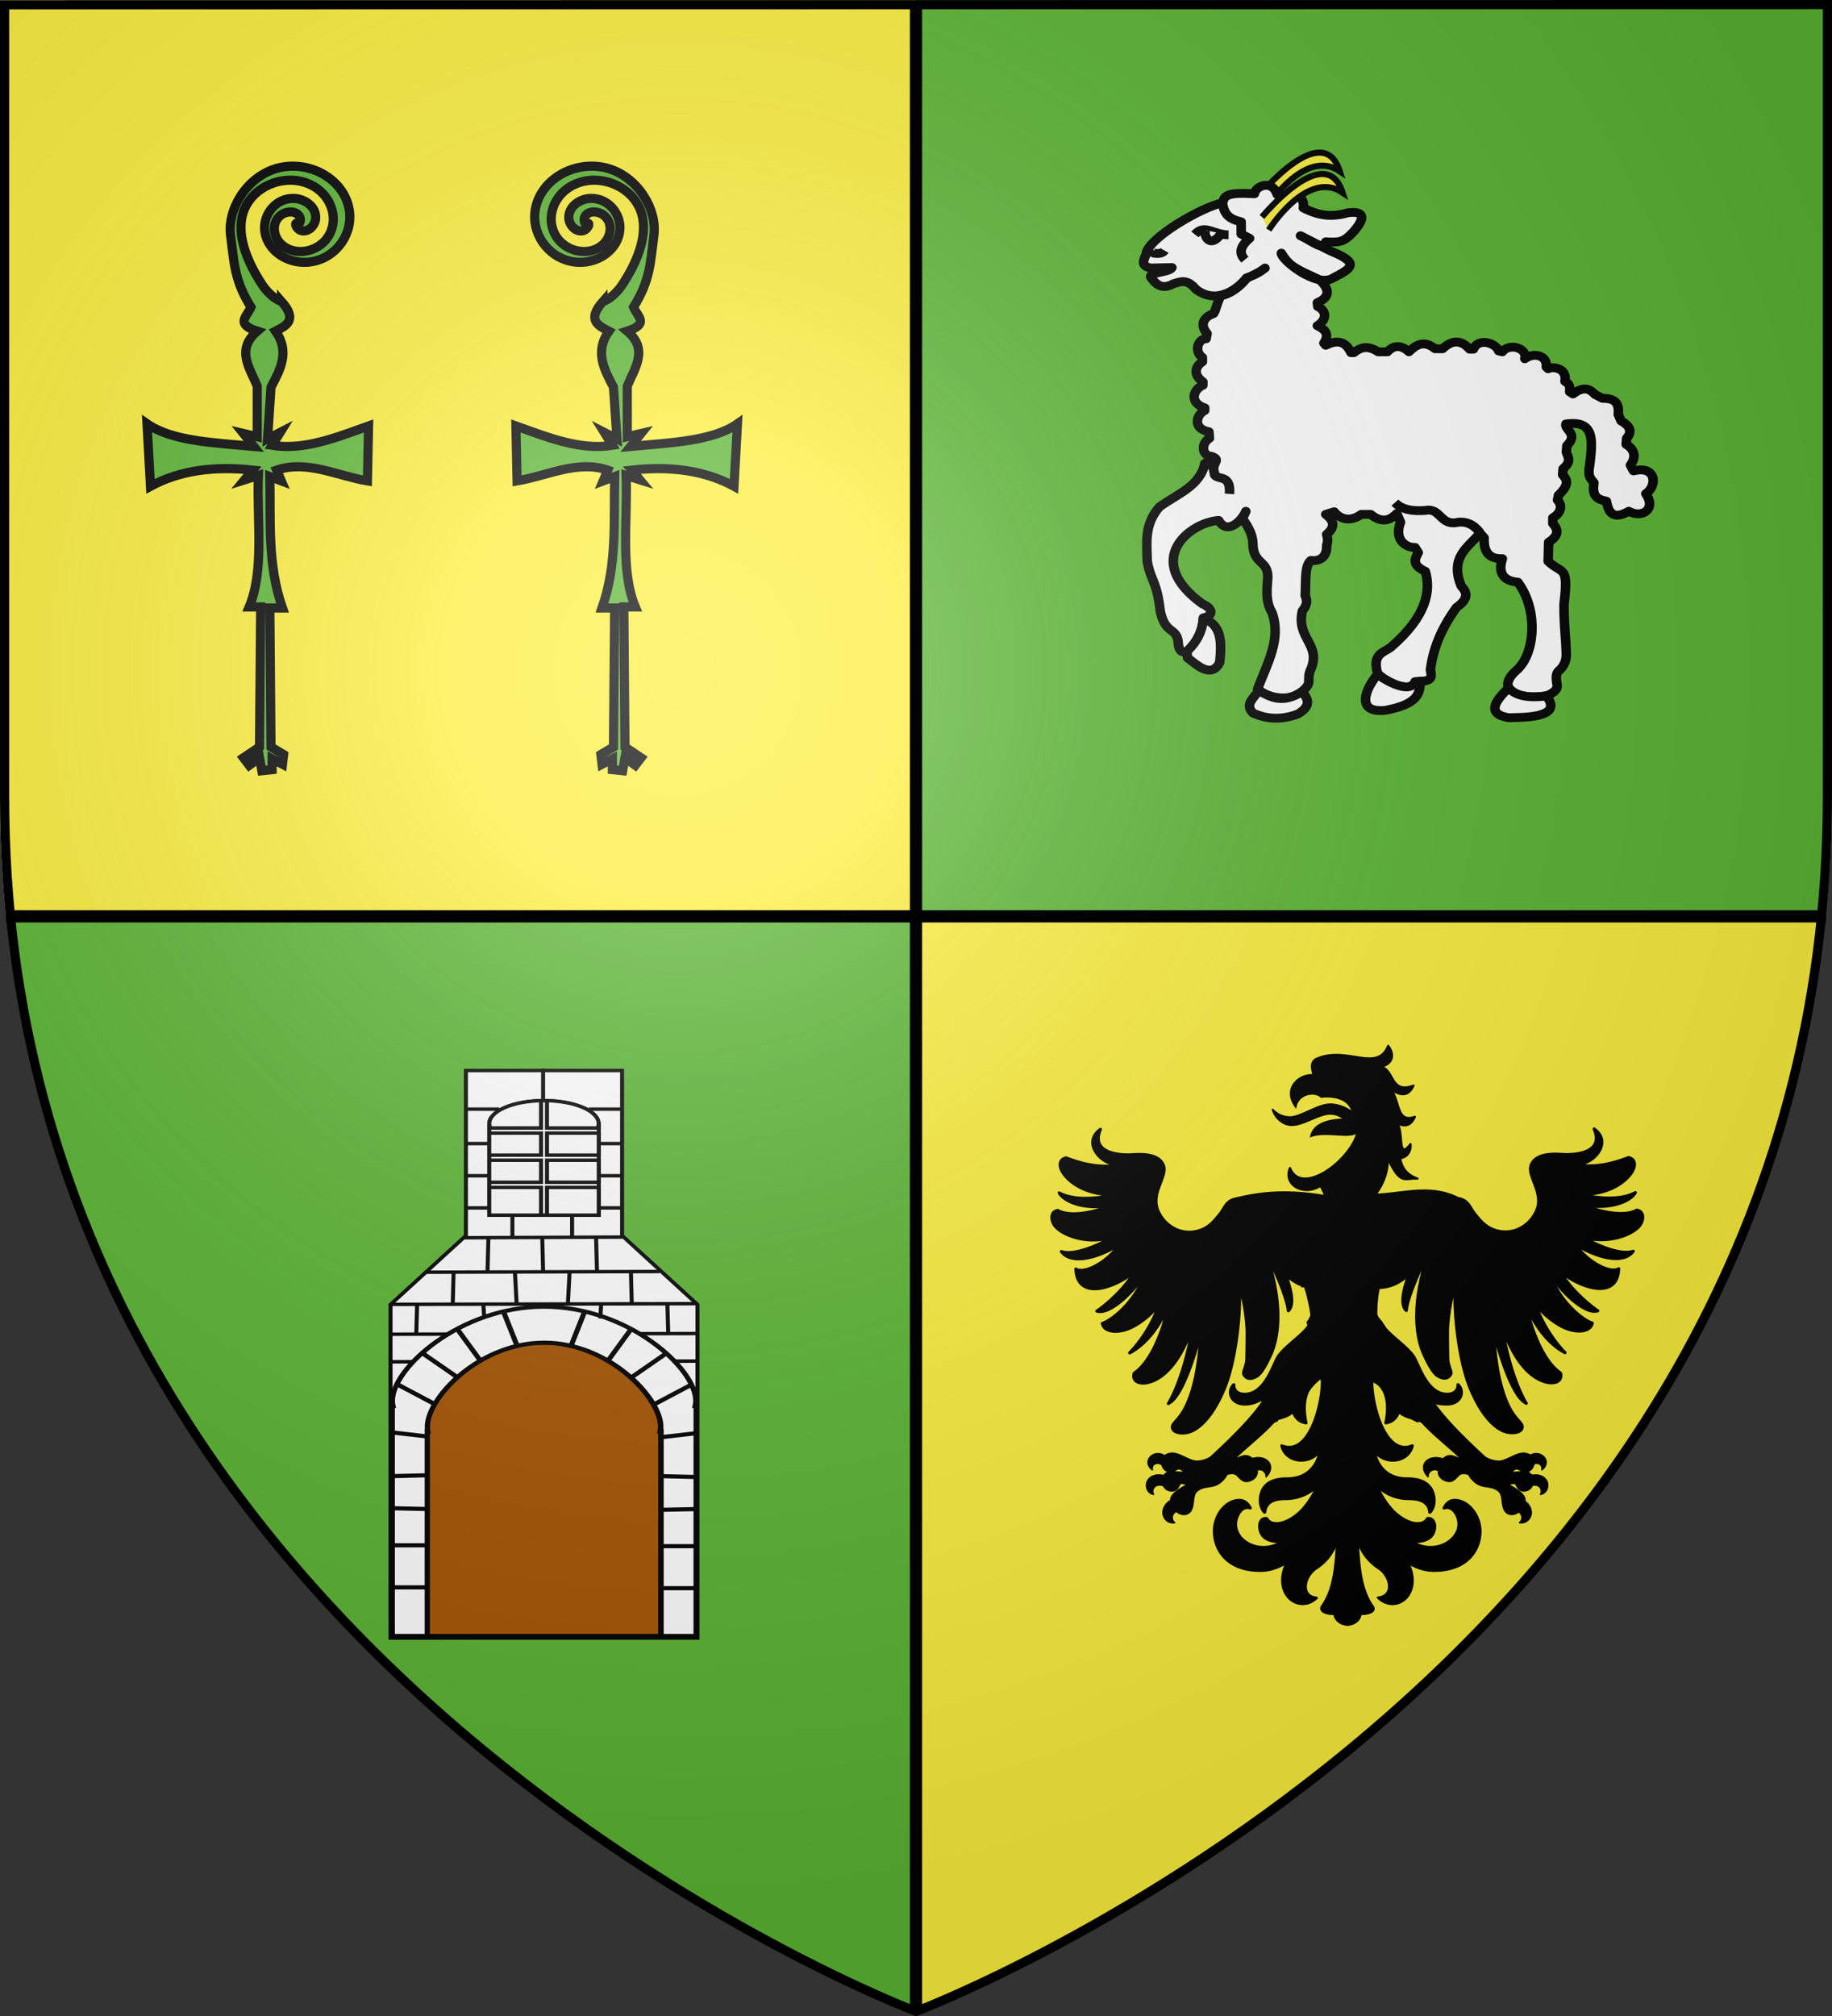 <svg xmlns="http://www.w3.org/2000/svg" xmlns:xlink="http://www.w3.org/1999/xlink" width="600" height="660" version="1.0"><rect width="100%" height="100%" fill="#333333" stroke="none"/><defs><radialGradient xlink:href="#a" id="b" cx="221.445" cy="226.331" r="300" fx="221.445" fy="226.331" gradientTransform="matrix(1.353 0 0 1.349 -77.63 -85.747)" gradientUnits="userSpaceOnUse"/><linearGradient id="a"><stop offset="0" style="stop-color:white;stop-opacity:.314"/><stop offset=".19" style="stop-color:white;stop-opacity:.251"/><stop offset=".6" style="stop-color:#6b6b6b;stop-opacity:.125"/><stop offset="1" style="stop-color:black;stop-opacity:.125"/></linearGradient></defs><g style="display:inline"><path d="M0 0v260.43c0 13.58.672 26.762 1.947 39.57H300V0zm300 300v358.5S570.474 556.543 596 300z" style="fill:#fcef3c;fill-opacity:1;fill-rule:evenodd;stroke:none;stroke-width:1px;stroke-linecap:butt;stroke-linejoin:miter;stroke-opacity:1;display:inline"/><path d="M300 300v360S27.698 557.617 2 300zM600 0v260.43c0 13.58-.672 26.762-1.947 39.57H300V0z" style="fill:#5ab532;fill-opacity:1;fill-rule:evenodd;stroke:none;stroke-width:1px;stroke-linecap:butt;stroke-linejoin:miter;stroke-opacity:1;display:inline"/></g><g style="display:inline"><path d="M412.362 64.025s20.874-25.379 26.423-7.964c-11.566-7.894-24.21 12.222-24.21 12.222" style="fill:#fcef3c;fill-rule:evenodd;stroke:#000;stroke-width:2;stroke-linecap:butt;stroke-linejoin:miter;stroke-miterlimit:4;stroke-dasharray:none;stroke-opacity:1"/><g style="stroke:#000;stroke-width:5.766;stroke-miterlimit:4;stroke-dasharray:none;stroke-opacity:1"><g style="stroke:#000;stroke-width:5.46;stroke-miterlimit:4;stroke-dasharray:none;stroke-opacity:1;display:inline"><path d="M149.055 113.412c-3.157 2.8-6.76 4.706-10.632 6.075-4.624 6.517-16.962 16.99-29.032 7.057-5.103-6.627-8.596-4.796-12.955-3.436-7.221 4.395-10.68-.772-12.549-3.352-3.295-4.029 10.306-3.228 11.697-6.658l-11.835.314c-6.11-.93-4.625-4.623-3.038-8.353.522-9.98 32.89-29.862 44.044-31.893.771-5.437 4.684-6.456 18.225-5.64.712-5.053 10.316-8.883 13.072.427l3.76 2.148c6.895-5.361 12.241-.094 11.275 6.175 9.665 5.261 16.914 5.657 25.774 2.953 8.498-1.09 10.608 2.366 3.222 11.545-5.832 6.828-8.058 6.831-16.109 6.443-.641 6.531-8.07-.695-14.498-3.758l17.183 9.396c17.679 7.62 11.828 10.889 1.61 16.646-9.73 6.588-30.092-11.458-29.8-15.303 4.627 8.59 9.552 10.2 21.778 16.374 6.712 6.352 5.64 11.187-1.105 14.232l.268 2.416c5.354 2.774 5.02 8.403-.268 11.814 3.497 1.847 7.574 4.574 3.758 10.739l1.074 1.342c8.133-4.388 12.029-.959 14.498 4.564h1.61c4.296-3.66 8.324-4.453 13.962-.537h5.37q5.637-6.442 12.35 0c4.187-4.471 8.722-7.322 15.034-1.88h4.296c5.548-5.643 10.738-5.542 15.571.27h2.148c2.927-7.564 13.296-3.479 14.498 1.073l2.148.537c3.666-5.54 14.584-2.496 12.887 4.296 5.434-4.246 13.085-1.919 12.35 5.1l1.073 1.075c2.567-1.546 10.968-.625 9.666 7.786 1.517 1.11 3.241 1.876 2.684 6.443l1.88 1.342c4.206-3.323 8.412-4.926 12.618.269l4.296 2.416c5.53-.005 9.975 1.437 9.128 9.934l1.611 4.027q8.054 4.833 3.222 10.74l-.269 3.758c5.572 3.63 5.413 8.497 2.417 12.84l1.795 3.546c13.314-3.612 13.688 9.445 7.045 14.091 6.28 9.55-2.236 15.428-9.741 10.816-9.533 5.82-11.78.21-12.892-6.221-6.088-1.237-8.154-3.611-7.176-11.414-1.915-2.623-3.76-3.684-2.39-11.06 1.706-15.733 2.807-27.57-13.691-25.217-.956 3.67 7.468 5.996.537 13.424l-.269 4.028c1.027 3.387 3.098 5.496-1.88 10.202l-.268 3.758c2.32 2.764 4.374 5.65-2.416 12.619l-.537 2.953c2.595 2.864 2.685 7.607-2.685 11.008v3.49c2.908 3.562 3.907 7.272-2.416 11.544l-.269 11.813c8.223 8.41 11.82 1.796 9.129 26.311-.162 8.796.564 17.157 1.074 25.237-.086 4.96 1.536 9.676-3.222 15.303-1.936 1.588-2.623 2.72-2.148 7.518.288 2.417 1.797 4.976-4.833 8.323-12.772 3.724-32.416-1.833-18.256-15.304 10.494-9.516 13.04-36.828.805-54.5-9.192-.774-11.26-6.855-8.86-14.498-6.7.198-10.913-3.085-10.47-12.887l-2.416-2.954c-5.912 8.293-17.819 14.375-10.74 32.755 3.066 3.593 4.843 7.444-2.684 13.155-9.286 13.664-13.612 26.426-15.035 38.66 2.136 8.33-3.885 6.213-8.591 7.518-2.237 5.922-14.51 2.473-21.747-5.37-3.18-12.09 3.29-12.774 7.517-16.108 20.868-19.326 23.161-35.19 19.868-46.984-8.837-4.239-5.143-8.925-4.027-11.544l-1.88-3.222c-4.13.388-12.497-3.793-8.322-15.572l-2.148-5.37c-4.066 4.592-8.827 5.94-15.035.538h-5.37c-6.47 5.01-12.303 2.873-15.571-1.611l-4.833 1.61c3.7 3.198 6.457 7.014.537 12.35.455 2.01.94 4.006 0 6.713.314 7.826-4.477 10.082-9.128 9.396-3.685 3.447-2.72 13.047-3.222 21.747 1.069 2.567 1.52 5.43-1.61 9.397-3.62 16.952 10.52 20.442 5.1 35.439-3.45 7.62 1.513 8.392-5.427 14.43-5.581 5.806-18.1 5.097-25.448-1.543 5.772-16.262 13.73-30.897 8.323-47.252-3.644-6.648-3.044-12.707-2.416-22.015-.113-10.808-8.484-7.437-8.591-20.942-.104-4.648-2.288-9.712-5.969-15.076l1.941-4.523c-2.425 6.125-10.827 14.736-15.571 5.638-16.358 1.045-44.284 24.35-9.397 51.548 5.975 2.574 6.63 7.455.537 8.591-.44 10.68-4.697 15.253-8.591 20.405q-5.638 2.953-5.907-5.907c-1.166-8.663-7.248-4.237-10.202-18.256-2.2-20.047-5.496-18.615-7.517-31.144-.32-12.294-1.672-22.837 6.98-33.56 10.139-7.938 23.636-13.056 26.042-26.847.04.245 3.573-4.764 5.638 6.175-2.396-6.753 4.768-8.41-2.147-10.74-4.146.313-6.585-7.05-.806-11.007l-.268-4.027c-9.74-2.026-7.129-10.704-2.417-13.155v-1.611c-9.583-3.438-6.187-11.744-1.074-13.961v-2.148c-5.623-4.264-4.529-9.475-.268-12.35v-2.685c-4.92-3.65-2.574-11.552 2.148-11.544l.537-3.222c-4.995-6.4-.823-10.667 3.758-12.35 1.68-3.066 1.147-4.193 3.932-10.826 5.72-1.393 10.659-5.13 14.947-10.818 2.788-1.671 7.31-3.513 10.637-6.46z" style="opacity:1;fill:#fff;fill-opacity:1;fill-rule:evenodd;stroke:#000;stroke-width:5.46;stroke-linecap:butt;stroke-linejoin:round;stroke-miterlimit:4;stroke-dasharray:none;stroke-opacity:1" transform="matrix(.57 0 0 .53 329.333 27.646)"/><path d="M124.64 72.786c.82 9.088 5.716 10.702 10.74 12.081v7.518l4.832 2.684c-6.172 5.604-5.781 9.692-2.685 13.156M128.13 92.922c-9.007-.141-13.784-6.958-19.33-.269" style="opacity:1;fill:#fff;fill-opacity:1;fill-rule:evenodd;stroke:#000;stroke-width:5.46;stroke-linecap:butt;stroke-linejoin:round;stroke-miterlimit:4;stroke-dasharray:none;stroke-opacity:1" transform="matrix(.57 0 0 .53 329.333 27.646)"/><path d="M114.707 89.968c-.951 4.36 3.356 11.322 9.128 2.148M91.35 102.587c-.992 1.604-3.037 2.154-6.176 1.61l.806-.536M128.668 252.934c.951-13.26-7.726-7.687-8.86-12.618M223.709 258.304c4.115 4.334 9.758 5.418 17.45 4.833 8.95-1.998 8.503 10.054 19.063 7.248 4.533-.38 8.531 1.104 12.35 6.444M113.633 329.987c10.52 3.704 10.627 14.152 9.397 27.117-5.03 10.462-13.828.708-18.525-2.954l-.269-4.027c6.329-6.312 8.778-13.11 9.397-20.136zM145.313 374.286c-1.996 4.486-8.317 8.186-3.221 13.961 8.68 4.26 17.361 4.15 26.042.537 7.692-5 5.778-9.4 2.148-13.692-11.133 7.692-18.292 3.366-24.969-.806zM213.775 364.353c-6.918 8.732-12.973 24.059 4.296 22.283 19.06-3.759 20.146-10.683 20.136-17.988l-2.954.269c-2.326 6.962-14.318 1.306-21.478-4.564zM289.217 372.675c-9.188 9.238-12.2 16.417 0 18.525 4.471-.406 32.546 1.122 21.479-13.424-10.152 1.293-17.764.044-21.479-5.1z" style="opacity:1;fill:#fff;fill-opacity:1;fill-rule:evenodd;stroke:#000;stroke-width:5.46;stroke-linecap:butt;stroke-linejoin:round;stroke-miterlimit:4;stroke-dasharray:none;stroke-opacity:1" transform="matrix(.57 0 0 .53 329.333 27.646)"/></g></g><path d="M413.304 71.04s20.875-25.38 26.424-7.965c-11.567-7.893-24.211 12.223-24.211 12.223" style="fill:#fcef3c;fill-rule:evenodd;stroke:#000;stroke-width:2;stroke-linecap:butt;stroke-linejoin:miter;stroke-miterlimit:4;stroke-dasharray:none;stroke-opacity:1"/><path d="M197.476 98.696c-5.56 6.268-1.275 8.024 1.946 9.715-4.743 6.728-1.571 12.528 1.504 18.34l1.128 16.929-4.136-2.116 2.632 4.232c-10.526 1.695-21.051-2.593-31.577-6.348l.376 17.987c9.9-1.642 19.798-6.907 29.697-3.527l-1.503 3.527 3.759-1.411c-.323 14.343.887 28.685-4.135 43.028h4.135l-.376 45.497-4.135 2.469.376 3.174 3.383-1.764v3.527l3.383.353.752-4.232 3.383 2.469 1.88-2.47-5.263-3.526-.376-45.85h3.76c-5.034-12.073-2.44-28.44-3.008-43.028l4.51 1.411-2.63-3.174c12.589-1.384 23.872.093 33.456 5.29l1.127-20.456c-8.19 5.718-21.964 6.197-34.96 7.407l3.384-4.233-4.511 1.058v-16.576c2.497-5.996 7.046-11.991 0-17.987 7.304-2.351 3.414-4.703 2.05-7.853 5.433-8.714 5.471-14.18 6.68-23.53 1.208-9.352-6.63-21.324-18.327-22.528-9.927-1.023-19.699 5.558-20.662 15.111-.795 7.888 5.22 15.645 13.886 16.242 6.887.476 13.661-4.236 13.963-10.945.226-5.033-3.813-10.005-9.446-9.957-3.838.033-7.71 2.924-7.263 6.779.25 2.155 2.476 4.584 5.005 3.672.933-.336 2.24-2.294 1.1-2.36-.927 1.081-1.375-1.19-.93-2.03 1.206-2.276 4.597-1.899 6.334-.47 3.107 2.558 2.339 7.144-.466 9.603-4.116 3.609-10.675 2.508-14.135-1.344-4.613-5.134-3.017-12.903 2.399-16.922 6.816-5.057 16.838-3.158 21.936 3.158 6.175 7.65 2.59 18.697-3.956 28.473-1.232 1.84-3.908 4.569-6.129 5.186zm-105.272 0c5.56 6.268 1.275 8.024-1.946 9.715 4.743 6.728 1.572 12.528-1.503 18.34l-1.128 16.929 4.135-2.116-2.631 4.232c10.525 1.695 21.051-2.593 31.576-6.348l-.375 17.987c-9.9-1.642-19.798-6.907-29.698-3.527l1.504 3.527-3.76-1.411c.324 14.343-.886 28.685 4.136 43.028h-4.135l.376 45.497 4.135 2.469-.376 3.174-3.383-1.764v3.527l-3.383.353-.752-4.232-3.384 2.469-1.879-2.47 5.263-3.526.376-45.85h-3.76c5.034-12.073 2.44-28.44 3.008-43.028l-4.511 1.411 2.631-3.174c-12.59-1.384-23.873.093-33.456 5.29l-1.128-20.456c8.19 5.718 21.965 6.197 34.96 7.407l-3.383-4.233 4.51 1.058v-16.576c-2.496-5.996-7.046-11.991 0-17.987-7.303-2.351-3.413-4.703-2.05-7.853-5.432-8.714-5.47-14.18-6.679-23.53-1.208-9.352 6.629-21.324 18.327-22.528 9.927-1.023 19.698 5.558 20.661 15.111.796 7.888-5.22 15.645-13.886 16.242-6.887.476-13.66-4.236-13.962-10.945-.227-5.033 3.812-10.005 9.445-9.957 3.839.033 7.71 2.924 7.264 6.779-.25 2.155-2.476 4.584-5.005 3.672-.934-.336-2.24-2.294-1.101-2.36.928 1.081 1.376-1.19.93-2.03-1.206-2.276-4.597-1.899-6.334-.47-3.106 2.558-2.338 7.144.466 9.603 4.116 3.609 10.675 2.508 14.136-1.344 4.612-5.134 3.017-12.903-2.4-16.922-6.815-5.057-16.837-3.158-21.936 3.158-6.175 7.65-2.59 18.697 3.957 28.473 1.232 1.84 3.907 4.569 6.128 5.186z" style="fill:#5ab532;fill-rule:evenodd;stroke:#000;stroke-width:3;stroke-linecap:butt;stroke-linejoin:miter;stroke-miterlimit:4;stroke-dasharray:none;stroke-opacity:1"/><g style="fill:#000"><g style="fill:#000"><g style="fill:#000"><path d="M403.031-10.437c-3.665 9.12-13.842-.42-23.875 4.468-2.095 1.739-.504 4.02-.469 6.219 3.507 2.092 6.382 4.72 9.907 6.781 3.802 2.923 4.364 5.116 3.312 8.219l1.281-.75c1.768 9.28-17.988 25.73-22.312 15.063-2.334 5.479 4.32 9.415 10.063 5.843l1.593 3.407c-10.091-1.742-18.956-1.818-29.156.687-3.528.578-3.972 3.12-5.5 5s-2.992 3.722-5.125 4.781c-5.746 2.855-12.008.237-14.719-5.218-1.576-3.173-.733-6.078.25-8.72.492-1.32 1.018-2.61 1.313-3.78.295-1.171.343-2.245-.156-3.25-.764-1.537-2.168-2.418-3.907-2.875-1.738-.458-3.805-.519-5.937-.375-2.938.197-6.395-.063-8.688-1.25-1.146-.594-2.012-1.388-2.406-2.5s-.31-2.532.438-4.344c.006-.013-.003-.048 0-.063a.1.1 0 0 0 0-.062c-.004-.01.005-.023 0-.032-.016-.018-.041-.021-.063-.03-.013-.007-.048-.03-.062-.032-.014-.007-.017.003-.032 0-.01.004-.022-.006-.031 0-.01.004-.022.026-.031.031-.01.004-.023-.005-.031 0-.022.015-.01.048-.032.063-1.597 1.132-2.386 2.533-2.5 3.968-.115 1.455.434 2.907 1.406 4.188 1.414 1.863 3.752 3.28 6.313 3.656-6.43.687-11.45-.727-16.312-2.562a.3.3 0 0 0-.094 0c-.01.003.009.025 0 .031-.802.19-1.37.544-1.688 1.094s-.407 1.255-.25 2c.315 1.49 1.55 3.235 3.469 4.812 2.873 2.363 7.379 4.359 13.125 4.313-6.328 1.488-12.674 1.431-16.75-.75-.013-.007-.017.002-.031 0-.013-.007-.017-.029-.031-.032-.01.004-.023.026-.032.032-.01.003-.022-.006-.031 0-.01.003-.022.025-.031.031-.01.004-.023-.006-.031 0-.01.004-.023.026-.032.031a.1.1 0 0 0 0 .063c-.006.013.003.016 0 .031.004.01-.005.022 0 .031.01.02.052.042.063.063.554 1.108 2.399 2.695 5.687 3.687 2.607.787 6.133 1.162 10.594.594-2.295.766-4.592 1.408-6.75 1.813-3.886.728-7.405.702-9.844-.594-.013-.007-.016.002-.031 0-.01.003-.022-.006-.031 0-.004-.01.005-.023 0-.032-.716.104-1.246.424-1.594.844s-.486.96-.5 1.532c-.027 1.144.49 2.434 1.406 3.374 1.952 2.003 5.772 3.687 10.188 4.126 2.314.23 4.769.093 7.219-.5-1.639.883-3.483 1.787-5.344 2.53-3.823 1.528-7.726 2.426-10.156 1.563-.014-.006-.048.003-.063 0-.01.004-.022-.005-.031 0-.01.004-.023-.005-.031 0-.01.004-.023.026-.032.032-.01.003-.022.025-.031.03-.007.014-.029.017-.031.032a.1.1 0 0 0 0 .063c.003.01.025.022.031.03.004.01-.006.023 0 .032.019.027.043.036.063.063 1.492 2.061 4.468 2.83 8.343 2.156 2.958-.515 6.457-1.846 10.281-4.094-1.741 2.215-3.754 4.029-5.718 5.344-1.668 1.116-3.286 1.867-4.688 2.218-1.401.352-2.585.325-3.312-.156-.013-.006-.017-.028-.031-.031-.014-.007-.017.003-.032 0a.3.3 0 0 0-.094 0c-.018.015-.021.04-.03.063-.01.003-.023-.006-.032 0-.007.013.003.016 0 .03.004.01-.006.023 0 .032.086 3.014 1.195 4.926 2.938 5.875 1.742.949 4.088.955 6.625.313 2.987-.757 6.258-2.426 9.187-4.594-3.751 5.92-9.486 10.477-11.844 12.094-.01.003-.022-.006-.031 0-.007.013.003.047 0 .062-.007.013-.029.017-.031.031-.007.013.002.017 0 .031.003.01-.006.023 0 .032.003.01.025.022.031.031.004.01-.006.022 0 .031.013.007.017-.002.031 0 .013.007.048.029.063.031 1.385.461 3.11-.038 4.969-1.093 1.857-1.056 3.812-2.671 5.656-4.531a41 41 0 0 0 4.594-5.532c-1.355 3.342-3.25 6.175-5.22 8.469-3.124 3.642-6.492 5.902-8.218 6.438-.01.003-.022-.006-.031 0-.01.003-.023.025-.031.03-.019.016-.022.042-.032.063-.006.013-.028.017-.031.031.004.01.026.023.031.032.137.805.574 1.428 1.219 1.875.645.446 1.477.72 2.438.812 1.92.184 4.332-.33 6.562-1.5 2.805-1.47 5.673-3.78 8.031-6.5-2.205 6.124-6.247 11.775-9.281 14.844-.007.013-.029.017-.031.031-.007.013.002.048 0 .063.003.01-.006.022 0 .031-.007.013.002.017 0 .031.003.01-.006.023 0 .031.003.01.025.023.031.032.015.018.01.022.031.031.013.007.048.029.063.031.01-.003.022-.025.031-.031.013.007.017.029.031.031.01-.003.023-.025.031-.031.01-.005.023.005.032 0 5.55-2.952 9.5-8.617 12.094-14.062a70 70 0 0 1-1.5 5.28c-2.132 6.417-5.298 12.475-9.313 15.188-.018.015-.022.01-.031.031.003.01-.006.023 0 .032-.26.744-.214 1.421.062 1.969.277.547.758.982 1.438 1.218 1.358.473 3.383.27 5.625-.844 5.387-2.676 9.226-9.214 11.781-16.124-1.462 7.966-3.912 17.143-7.687 23.687-.007.013-.03.017-.032.031a.3.3 0 0 0 0 .094c.004.01.026-.009.031 0 .004.01-.005.022 0 .031.014.007.017.029.032.031.003.01.025.023.031.032.013.006.017-.003.031 0a.1.1 0 0 0 .063 0c.01-.004.022.005.031 0 .025-.012.068-.082.094-.094 1.424-.676 2.801-2.47 4.156-5.031 1.379-2.607 2.71-5.962 3.938-9.656.785-2.367 1.54-4.86 2.218-7.376-.661 9.021-1.907 16.548-4.687 22.532-1.228 2.642-2.548 4.11-3.469 5.156-.46.523-.803.916-1 1.344-.197.427-.242.918 0 1.406.404.814 1.45 1.235 2.688 1.344s2.693-.117 4.03-.781c4.383-2.178 8.16-8.01 10.72-14.532 2.015-5.135 3.521-12.7 4.25-20.062.427-4.327.598-8.574.437-12.25 1.392 5.246 2.151 10.933 2.188 14.437.024 2.352-.06 6.911-.094 8.906-.014.78-.307 1.84-.594 2.782-.144.471-.327.91-.406 1.281s-.115.675 0 .906c.31.625.834 1.172 1.562 1.375s1.643.07 2.781-.562c.673-.334 1.403-1.133 2.188-2.313s1.613-2.772 2.531-4.75c2.77-5.965 3.993-16.495-.875-31.75a122 122 0 0 1 3.688 8.219c1.475 3.648 2.573 7.054 2.687 8.938.004.01.026.022.031.03.004.01-.005.023 0 .032.004.01.026.022.032.031.015.018.01.022.031.031.013.007.048.03.063.032.01-.004.022-.026.03-.031.014.006.017.028.032.03.01-.003.022-.025.031-.03s.023.005.031 0c.98-.876 1.269-2.4 1.157-4.188s-.647-3.9-1.375-6.062c-.137-.407-.289-.78-.438-1.188 1.899 1.606 3.57 2.527 5.063 3.094l.094.281c.02-.094.04-.15.062-.219.247.09.481.148.719.219.882 1.853 2.052 7.854 2.156 9.125 0 .772-.461 1.637-1.219 2.563l.281 1.124c-.168.263-.369.508-.593.782-.758.925-1.797 1.9-2.938 2.906-2.281 2.01-4.952 4.131-6.406 6.219-.457.656-.94 1.744-1.531 3.031-.592 1.287-1.278 2.764-2.125 4.156-1.696 2.785-3.986 5.219-7.313 5.219-1.126 0-1.993-.314-2.562-.844-.57-.53-.862-1.278-.813-2.125v-.062a.2.2 0 0 0-.031-.031.2.2 0 0 0-.031-.032.15.15 0 0 0-.063-.031h-.062a.2.2 0 0 0-.031.031h-.032c-1.123.954-1.474 2.591-.906 4 .568 1.41 2.076 2.594 4.656 2.594 2.09 0 3.895-.683 5.438-1.594l4.312 6.688c.59-.196 1.315-.402 2.063-.625 1.42-.424 2.91-.975 3.812-2.031.17.437.36.86.594 1.25.756 1.262 1.915 2.212 3.75 2.468h.062a.15.15 0 0 0 .063-.031.2.2 0 0 0 .031-.031v-.125c-.842-4.005-.645-7.223.25-9.563.687-1.793 2.902-4.104 4.719-5.25.143 1.314.075 3.174-.219 5.344-.372 2.748-1.077 5.901-2.156 8.75s-2.512 5.397-4.281 6.969c-1.77 1.572-3.873 2.168-6.344 1.156h-.094a.2.2 0 0 0-.031.031h-.031v.031a.2.2 0 0 0-.031.032v.093c.778 3.185 3.624 4.813 6.5 4.813 2.39 0 4.35-1.014 5.875-2.625.05-.053.107-.102.156-.156-.344 1.51-1.026 3.33-2.281 4.906-1.636 2.054-4.25 3.688-8.438 3.688-2.949 0-5.794.615-7.469 2.75-.712.907-1.266 2.333-1.375 3.875s.236 3.23 1.375 4.562a.15.15 0 0 0 .063.031h.093a.15.15 0 0 0 .063-.031.15.15 0 0 0 .031-.062v-.032c.076-1.28.598-2.365 1.656-3.125 1.059-.76 2.675-1.187 5-1.187 4.024 0 7.682-1.494 10.313-4.094-.965 2.35-2.52 4.886-4.375 7.031-1.994 2.306-4.528 3.984-6.781 4.656-1.127.337-2.18.392-3.063.188s-1.591-.674-2.062-1.5a.2.2 0 0 0-.031-.031.2.2 0 0 0-.032-.031h-.062c-.76-.092-1.352.143-1.75.593s-.611 1.085-.656 1.781c-.09 1.394.445 3.033 1.53 3.97.922.794 2.243 1.256 3.563 1.405 1.039.118 1.985-.117 2.875-.375-7.634 5.02-15.687.117-15.687-5.406 0-1.257.463-2.793 1.281-3.875s1.951-1.717 3.375-1.281a.2.2 0 0 0 .031.031h.031a.2.2 0 0 0 .032-.031h.031a.2.2 0 0 0 .031-.031.2.2 0 0 0 .031-.031v-.125c-.017-.042-.075-.054-.093-.094-.619-1.364-1.799-2.469-3.5-2.469-2.315 0-4.429 1.263-5.938 3.156s-2.437 4.441-2.437 7.031c0 3.195 1.114 6.443 3.562 8.907 2.449 2.464 6.25 4.125 11.563 4.125 3.212 0 6.107-1.07 8.719-2.781-5.047 10.178 3.86 17.326 9.656 11.53-5.493-.555-4.195-6.964-.219-9.593 3.935-2.602 6.064-6.061 7.094-9.906-.435 8.474-.862 16.417-4.906 22.187-1.213 1.73 1.106 2.688 4 2.688.057 1.829 2.115 3.469 4.125 3.469s4.067-1.64 4.125-3.47c2.893 0 5.212-.957 4-2.687-4.045-5.77-4.472-13.713-4.907-22.187 1.03 3.845 3.16 7.304 7.094 9.906 3.976 2.629 5.274 9.038-.219 9.594 5.796 5.795 14.703-1.353 9.656-11.531 2.615 1.716 5.533 2.78 8.75 2.78 5.313 0 9.114-1.66 11.563-4.124s3.531-5.712 3.531-8.906c0-2.59-.928-5.138-2.437-7.032-1.51-1.893-3.592-3.156-5.906-3.156-1.702 0-2.882 1.105-3.5 2.469-.019.04-.077.052-.094.094a.2.2 0 0 0-.031.03v.063a.2.2 0 0 0 .03.031v.032a.2.2 0 0 0 .032.031h.031a.15.15 0 0 0 .063.031.2.2 0 0 0 .031-.031c1.424-.436 2.588.199 3.406 1.281s1.281 2.618 1.281 3.875c0 5.524-8.083 10.432-15.718 5.406.896.265 1.856.495 2.906.375 1.32-.15 2.61-.611 3.531-1.406 1.086-.936 1.622-2.575 1.531-3.969-.045-.696-.227-1.33-.625-1.78-.397-.451-1.02-.686-1.78-.595h-.032a.2.2 0 0 0-.031.032.2.2 0 0 0-.031.031c-.472.826-1.18 1.296-2.063 1.5s-1.936.149-3.062-.187c-2.254-.673-4.788-2.35-6.782-4.657-1.854-2.145-3.41-4.682-4.375-7.031 2.632 2.6 6.29 4.094 10.313 4.094 2.325 0 3.942.427 5 1.187s1.58 1.845 1.656 3.125v.063a.2.2 0 0 0 .031.031.2.2 0 0 0 .031.031h.125a.2.2 0 0 0 .032-.031h.031c1.14-1.332 1.484-3.02 1.375-4.562-.11-1.542-.663-2.968-1.375-3.875-1.674-2.135-4.52-2.75-7.469-2.75-4.187 0-6.802-1.634-8.437-3.688-1.256-1.577-1.937-3.396-2.281-4.906.049.054.106.103.156.156 1.523 1.61 3.483 2.625 5.875 2.625 2.875 0 5.721-1.628 6.5-4.812v-.094a.2.2 0 0 0-.031-.031.2.2 0 0 0-.032-.032.2.2 0 0 0-.031-.031h-.125c-2.47 1.012-4.544.416-6.312-1.156-1.77-1.572-3.203-4.12-4.282-6.969s-1.784-6.002-2.156-8.75c-.214-1.584-.302-2.986-.281-4.156 1.754.551 3.203 1.899 4.031 4.062.896 2.34 1.092 5.558.25 9.563v.125q.014.018.031.031a.15.15 0 0 0 .063.031h.062c1.836-.256 2.994-1.206 3.75-2.469a8 8 0 0 0 .594-1.25c.902 1.057 2.392 1.608 3.813 2.032.747.223 1.691.867 2.28 1.062l4.313-6.687c1.543.91 3.129 1.156 5.219 1.156 2.58 0 4.089-1.185 4.656-2.594.568-1.409.218-3.046-.906-4h-.031a.2.2 0 0 0-.031-.031h-.063a.15.15 0 0 0-.062.031.2.2 0 0 0-.032.031.2.2 0 0 0-.031.032v.062c.05.847-.243 1.596-.812 2.125-.57.53-1.437.844-2.563.844-3.327 0-5.617-2.434-7.312-5.219-.848-1.392-1.533-2.869-2.125-4.156s-1.075-2.375-1.532-3.031c-1.453-2.088-4.125-4.209-6.406-6.219-1.14-1.005-2.18-1.98-2.937-2.906l-1.375-2.125c-.956-.95-1.532-1.838-1.532-2.594 0-3.097.245-5.762.813-8.375 2.451-.131 5.49-.524 9.562-3.969-.149.407-.3.781-.437 1.188-.728 2.163-1.263 4.275-1.375 6.062s.176 3.312 1.156 4.188c.009.005.021-.004.031 0 .01.005.022.027.031.031.015-.003.019-.025.032-.031.009.005.021.027.031.031.015-.003.05-.025.063-.031.021-.01.016-.013.03-.031.006-.01.028-.022.032-.032.006-.009-.004-.021 0-.031.006-.009.028-.021.031-.031.115-1.884 1.213-5.29 2.688-8.938a122 122 0 0 1 3.687-8.219c-4.867 15.256-3.644 25.785-.875 31.75.918 1.978 1.747 3.57 2.531 4.75.785 1.18 1.516 1.98 2.188 2.313 1.139.632 2.053.766 2.781.563s1.253-.751 1.563-1.376c.115-.231.08-.535 0-.906-.08-.37-.263-.81-.406-1.281-.288-.942-.58-2.002-.594-2.781-.035-1.995-.118-6.555-.094-8.906.036-3.505.795-9.191 2.188-14.438-.162 3.676.009 7.923.437 12.25.728 7.363 2.235 14.927 4.25 20.063 2.56 6.521 6.337 12.354 10.719 14.53 1.337.665 2.793.891 4.031.782 1.238-.11 2.283-.53 2.688-1.344.242-.487.196-.979 0-1.406-.197-.427-.54-.821-1-1.344-.921-1.045-2.242-2.514-3.47-5.156-2.78-5.984-4.025-13.51-4.687-22.531A136 136 0 0 0 440 91.969c1.227 3.694 2.559 7.049 3.938 9.656 1.354 2.561 2.732 4.355 4.156 5.031.025.012.068.083.094.094.008.006.021-.004.03 0a.1.1 0 0 0 .063 0c.015-.003.018.007.031 0 .006-.009.028-.021.032-.031.014-.003.018-.025.031-.031.006-.01-.004-.022 0-.032.006-.009.028.01.031 0a.3.3 0 0 0 0-.094c-.002-.014-.024-.018-.031-.03-3.776-6.545-6.226-15.721-7.687-23.688 2.554 6.91 6.394 13.449 11.78 16.125 2.243 1.114 4.267 1.316 5.626.844.679-.237 1.16-.672 1.437-1.22.277-.546.323-1.224.063-1.968.005-.009-.004-.021 0-.031-.01-.022-.013-.016-.031-.031-4.015-2.713-7.181-8.771-9.313-15.188a70 70 0 0 1-1.5-5.281c2.593 5.445 6.544 11.11 12.094 14.062.009.005.022-.005.031 0 .009.006.021.028.031.031.015-.002.018-.024.031-.03.01.005.022.027.032.03.014-.002.05-.024.062-.03.022-.01.016-.014.031-.032.006-.009.028-.021.032-.031.005-.01-.004-.022 0-.031-.003-.015.006-.019 0-.032.005-.009-.004-.021 0-.031-.003-.015.006-.05 0-.062-.003-.015-.025-.019-.031-.032-3.035-3.069-7.076-8.72-9.282-14.844 2.358 2.72 5.227 5.03 8.031 6.5 2.23 1.17 4.642 1.684 6.563 1.5.96-.091 1.793-.366 2.438-.812.644-.446 1.082-1.07 1.218-1.875.006-.009.028-.021.031-.031-.002-.015-.024-.018-.03-.031-.01-.022-.014-.048-.032-.063-.009-.006-.021-.028-.031-.031-.01-.006-.022.003-.031 0-1.727-.535-5.094-2.796-8.22-6.438-1.968-2.294-3.863-5.127-5.218-8.469a41 41 0 0 0 4.594 5.532c1.843 1.86 3.798 3.475 5.656 4.531s3.583 1.554 4.969 1.094c.014-.003.05-.025.062-.031.015-.003.018.006.031 0 .006-.01-.003-.022 0-.032.006-.009.028-.021.032-.031.005-.009-.004-.021 0-.031-.003-.015.006-.018 0-.031-.003-.015-.025-.019-.031-.032-.003-.014.006-.05 0-.062-.01-.006-.022.003-.032 0-2.357-1.617-8.092-6.174-11.844-12.094 2.93 2.168 6.2 3.837 9.188 4.594 2.537.642 4.882.636 6.625-.313s2.851-2.861 2.938-5.875c.005-.009-.004-.021 0-.031-.003-.015.006-.018 0-.031-.01-.006-.022.003-.032 0-.01-.022-.013-.048-.031-.063a.3.3 0 0 0-.094 0c-.014.003-.018-.006-.031 0-.015.003-.018.025-.031.032-.727.48-1.911.507-3.313.156-1.401-.352-3.02-1.102-4.687-2.219-1.965-1.315-3.977-3.129-5.719-5.344 3.825 2.249 7.324 3.58 10.281 4.094 3.875.674 6.851-.095 8.344-2.156.02-.027.044-.035.063-.063.005-.009-.004-.021 0-.031.005-.009.027-.021.03-.031a.1.1 0 0 0 0-.063c-.002-.014-.024-.018-.03-.031-.01-.006-.022-.028-.032-.031-.009-.006-.021-.028-.031-.032-.009-.005-.021.004-.031 0-.01-.005-.022.004-.031 0-.015.003-.05-.006-.063 0-2.43.863-6.333-.035-10.156-1.562-1.861-.743-3.706-1.648-5.344-2.531 2.45.594 4.905.73 7.219.5 4.415-.44 8.236-2.123 10.187-4.125.917-.941 1.434-2.231 1.406-3.375-.013-.572-.152-1.111-.5-1.532-.347-.42-.878-.74-1.593-.843-.006.009.003.021 0 .031-.01-.006-.022.004-.031 0-.015.003-.019-.007-.032 0-2.438 1.297-5.958 1.322-9.844.594-2.157-.405-4.455-1.047-6.75-1.813 4.462.568 7.987.193 10.594-.593 3.289-.992 5.133-2.58 5.688-3.688.01-.021.053-.042.062-.062.006-.01-.003-.022 0-.032-.002-.014.007-.018 0-.031a.1.1 0 0 0 0-.062c-.009-.006-.021-.028-.031-.032-.009-.005-.021.004-.031 0-.01-.005-.022-.027-.031-.031-.01-.006-.022.004-.032 0-.009-.006-.021-.028-.031-.031-.015.002-.018.024-.031.031-.015.003-.018-.007-.031 0-4.076 2.182-10.423 2.239-16.75.75 5.746.046 10.251-1.95 13.125-4.312 1.918-1.578 3.153-3.323 3.468-4.813.158-.745.067-1.45-.25-2s-.885-.904-1.687-1.094c-.01-.005.01-.027 0-.031a.3.3 0 0 0-.094 0c-4.862 1.835-9.882 3.25-16.312 2.563 2.561-.377 4.898-1.794 6.312-3.657.972-1.281 1.522-2.733 1.406-4.187-.114-1.435-.903-2.837-2.5-3.969-.021-.015-.01-.047-.031-.062-.009-.006-.021.003-.031 0-.01-.006-.022-.028-.031-.032-.01-.005-.022.004-.032 0-.014.003-.018-.006-.031 0-.015.003-.05.025-.062.032-.022.009-.048.013-.063.03-.006.01.004.022 0 .032a.1.1 0 0 0 0 .063c.003.014-.007.049 0 .062.748 1.812.831 3.232.438 4.344-.394 1.112-1.26 1.906-2.407 2.5-2.293 1.188-5.75 1.447-8.687 1.25-2.133-.144-4.2-.082-5.938.375s-3.143 1.338-3.906 2.875c-.5 1.005-.451 2.08-.156 3.25s.82 2.46 1.312 3.781c.983 2.641 1.827 5.546.25 8.719-2.71 5.455-8.973 8.073-14.719 5.218-2.132-1.06-3.596-2.9-5.125-4.78s-1.972-4.423-5.5-5c-9.107-4.566-17.92-1.425-27.125-1.063 2.995-3.712 4.575-8.94 3.938-12.282 4.35 9.52 5.651 6.684 9.906 7-2.995-1.141-5.003-2.875-5.687-6.687 2.31-.235 3.718-2.371 3.375-4.625-4.558 5.905-1.931-4.98-4.656-7.031 2.31 1.413 4.674 1.442 6.093-1.906-6.472 2.324-4.632-6.26-8.344-9.313 3.785 2.754 6.281 2.626 7.907-.906-7.707 2.9-6.206-5.412-10.75-6.125 4.858-1.222 4.088-4.85 2.437-6.906" style="fill:#000;fill-opacity:1;fill-rule:nonzero;stroke:#000;stroke-width:.7;stroke-linecap:round;stroke-linejoin:round;stroke-miterlimit:4;stroke-dasharray:none;stroke-dashoffset:0;stroke-opacity:1" transform="translate(51.599 352.806)"/><g style="fill:#000"><g style="fill:#000"><path d="M-1.711 188.69a.25.25 0 0 0-.156.093.3.3 0 0 0-.032.062.25.25 0 0 0-.03.125.3.3 0 0 0 .03.094.3.3 0 0 0 .063.063c3.071 3.043 6.52 4.892 10.75 6.125l.75-.75c-4.192-1.222-8.171-2.761-11.156-5.72l-.032-.03a.3.3 0 0 0-.062-.032.25.25 0 0 0-.125-.03m-8.688 12.593a.25.25 0 0 0-.156.094.3.3 0 0 0-.031.062.3.3 0 0 0-.031.094.25.25 0 0 0 .062.187c2.963 3.149 8.197 4.875 14.594 4.532l.906-.844c-6.299.338-12.327-1.058-15.125-4.031l-.031-.032a.3.3 0 0 0-.063-.03.25.25 0 0 0-.125-.032m12.47 15.219c-2.14 1.65-5.22 2.791-8 3.218-2.782.428-5.373.378-6.72.094a.3.3 0 0 0-.093 0 .25.25 0 0 0-.157.063.25.25 0 0 0-.062.187.25.25 0 0 0 .219.219c1.455.306 4.165.56 7 .125s6.068-1.487 8-3zm5.78 8.812-1.03.094c-3.616 4.461-8.28 8.075-14.626 9.437l-.031.032a.3.3 0 0 0-.063.03l-.03.032a.25.25 0 0 0-.063.156.25.25 0 0 0 .062.188.3.3 0 0 0 .063.031.3.3 0 0 0 .093.031.3.3 0 0 0 .094 0c6.568-1.265 11.891-5.032 15.563-9.562zm4.782 6.625c-3.883 7.527-9.645 12.672-15.625 17.719l-.032.031a.25.25 0 0 0-.062.188.3.3 0 0 0 .031.093.3.3 0 0 0 .031.063.25.25 0 0 0 .157.062.25.25 0 0 0 .125 0 .3.3 0 0 0 .062-.062c5.98-5.047 12.22-9.995 16.156-17.625zm20.25 3.031c-.305 8.97-2.71 16.734-7 23.594v.031a.25.25 0 0 0-.032.125.3.3 0 0 0 .032.094c.025.056.07.1.125.125a.25.25 0 0 0 .125 0 .3.3 0 0 0 .093-.031.3.3 0 0 0 .063-.031.3.3 0 0 0 .031-.063c4.332-6.925 7.13-14.756 7.438-23.812zm-11.594.563c-2.6 12.113-8.933 20.423-17.813 30.25a.25.25 0 0 0-.062.187.3.3 0 0 0 .031.094.3.3 0 0 0 .031.063.25.25 0 0 0 .094.062.3.3 0 0 0 .094 0 .25.25 0 0 0 .156-.062l.031-.032c7.085-7.149 16.023-17.414 18.47-30.437z" style="fill:#000;fill-opacity:1;fill-rule:nonzero;stroke:none;stroke-width:.5;stroke-linecap:round;stroke-linejoin:round;stroke-miterlimit:4;stroke-dasharray:none;stroke-dashoffset:0;stroke-opacity:1" transform="rotate(-26.418 594.642 -475.728)"/><path d="M4.93 212.568c-5.003 2.982-2.135 8.758 2.074 5.843" style="fill:#000;fill-opacity:1;fill-rule:nonzero;stroke:#000;stroke-width:.5;stroke-linecap:round;stroke-linejoin:round;stroke-miterlimit:4;stroke-dasharray:none;stroke-dashoffset:0;stroke-opacity:1" transform="rotate(-26.418 594.642 -475.728)"/><path d="M5.648 219.035c-4.197 4.398.393 9.037 3.806 4.947" style="fill:#000;fill-opacity:1;fill-rule:nonzero;stroke:#000;stroke-width:.5;stroke-linecap:round;stroke-linejoin:round;stroke-miterlimit:4;stroke-dasharray:none;stroke-dashoffset:0;stroke-opacity:1" transform="rotate(-26.418 594.642 -475.728)"/><path d="M9.121 223.507c-3.588 4.908 1.568 8.909 4.418 4.41" style="fill:#000;fill-opacity:1;fill-rule:nonzero;stroke:#000;stroke-width:.5;stroke-linecap:round;stroke-linejoin:round;stroke-miterlimit:4;stroke-dasharray:none;stroke-dashoffset:0;stroke-opacity:1" transform="rotate(-26.418 594.642 -475.728)"/><path d="M13.493 227.075c-4.475 5.518 1.954 10.018 5.508 4.958M7.12 204.899c-6.609 1.19-6.064 8.739-.908 7.239M7.12 204.899c-3.655-.092-1.66-5.64 1.88-5.079" style="fill:#000;fill-opacity:1;fill-rule:nonzero;stroke:#000;stroke-width:.5;stroke-linecap:round;stroke-linejoin:round;stroke-miterlimit:4;stroke-dasharray:none;stroke-dashoffset:0;stroke-opacity:1" transform="rotate(-26.418 594.642 -475.728)"/><path d="M12.025 194.866c-2.851-1.823-5.856 3.21-3.026 4.954M19.902 229.638c-4.474 5.52 1.954 10.018 5.509 4.958" style="fill:#000;fill-opacity:1;fill-rule:nonzero;stroke:#000;stroke-width:.5;stroke-linecap:round;stroke-linejoin:round;stroke-miterlimit:4;stroke-dasharray:none;stroke-dashoffset:0;stroke-opacity:1" transform="rotate(-26.418 594.642 -475.728)"/><path d="M26.94 230.084c-4.191 5.519 1.83 10.018 5.159 4.958" style="fill:#000;fill-opacity:1;fill-rule:nonzero;stroke:#000;stroke-width:.5;stroke-linecap:round;stroke-linejoin:round;stroke-miterlimit:4;stroke-dasharray:none;stroke-dashoffset:0;stroke-opacity:1" transform="rotate(-26.418 594.642 -475.728)"/><path d="M33.221 229.75c-3.581 4.852.962 8.822 4.57 5.462" style="fill:#000;fill-opacity:1;fill-rule:nonzero;stroke:#000;stroke-width:.5;stroke-linecap:round;stroke-linejoin:round;stroke-miterlimit:4;stroke-dasharray:none;stroke-dashoffset:0;stroke-opacity:1" transform="rotate(-26.418 594.642 -475.728)"/><path d="M38.126 229.75c-3.434 4.652.6 8.492 4.119 5.841" style="fill:#000;fill-opacity:1;fill-rule:nonzero;stroke:#000;stroke-width:.5;stroke-linecap:round;stroke-linejoin:round;stroke-miterlimit:4;stroke-dasharray:none;stroke-dashoffset:0;stroke-opacity:1" transform="rotate(-26.418 594.642 -475.728)"/></g></g><g style="fill:#000"><g style="fill:#000"><path d="M-1.711 188.69a.25.25 0 0 0-.156.093.3.3 0 0 0-.032.062.25.25 0 0 0-.03.125.3.3 0 0 0 .03.094.3.3 0 0 0 .063.063c3.071 3.043 6.52 4.892 10.75 6.125l.75-.75c-4.192-1.222-8.171-2.761-11.156-5.72l-.032-.03a.3.3 0 0 0-.062-.032.25.25 0 0 0-.125-.03m-8.688 12.593a.25.25 0 0 0-.156.094.3.3 0 0 0-.031.062.3.3 0 0 0-.031.094.25.25 0 0 0 .062.187c2.963 3.149 8.197 4.875 14.594 4.532l.906-.844c-6.299.338-12.327-1.058-15.125-4.031l-.031-.032a.3.3 0 0 0-.063-.03.25.25 0 0 0-.125-.032m12.47 15.219c-2.14 1.65-5.22 2.791-8 3.218-2.782.428-5.373.378-6.72.094a.3.3 0 0 0-.093 0 .25.25 0 0 0-.157.063.25.25 0 0 0-.062.187.25.25 0 0 0 .219.219c1.455.306 4.165.56 7 .125s6.068-1.487 8-3zm5.78 8.812-1.03.094c-3.616 4.461-8.28 8.075-14.626 9.437l-.031.032a.3.3 0 0 0-.063.03l-.03.032a.25.25 0 0 0-.063.156.25.25 0 0 0 .062.188.3.3 0 0 0 .063.031.3.3 0 0 0 .093.031.3.3 0 0 0 .094 0c6.568-1.265 11.891-5.032 15.563-9.562zm4.782 6.625c-3.883 7.527-9.645 12.672-15.625 17.719l-.032.031a.25.25 0 0 0-.062.188.3.3 0 0 0 .031.093.3.3 0 0 0 .031.063.25.25 0 0 0 .157.062.25.25 0 0 0 .125 0 .3.3 0 0 0 .062-.062c5.98-5.047 12.22-9.995 16.156-17.625zm20.25 3.031c-.305 8.97-2.71 16.734-7 23.594v.031a.25.25 0 0 0-.032.125.3.3 0 0 0 .032.094c.025.056.07.1.125.125a.25.25 0 0 0 .125 0 .3.3 0 0 0 .093-.031.3.3 0 0 0 .063-.031.3.3 0 0 0 .031-.063c4.332-6.925 7.13-14.756 7.438-23.812zm-11.594.563c-2.6 12.113-8.933 20.423-17.813 30.25a.25.25 0 0 0-.062.187.3.3 0 0 0 .031.094.3.3 0 0 0 .031.063.25.25 0 0 0 .094.062.3.3 0 0 0 .094 0 .25.25 0 0 0 .156-.062l.031-.032c7.085-7.149 16.023-17.414 18.47-30.437z" style="fill:#000;fill-opacity:1;fill-rule:nonzero;stroke:none;stroke-width:.5;stroke-linecap:round;stroke-linejoin:round;stroke-miterlimit:4;stroke-dasharray:none;stroke-dashoffset:0;stroke-opacity:1" transform="scale(-1 1)rotate(-26.418 153.194 1404.196)"/><path d="M4.93 212.568c-5.003 2.982-2.135 8.758 2.074 5.843" style="fill:#000;fill-opacity:1;fill-rule:nonzero;stroke:#000;stroke-width:.5;stroke-linecap:round;stroke-linejoin:round;stroke-miterlimit:4;stroke-dasharray:none;stroke-dashoffset:0;stroke-opacity:1" transform="scale(-1 1)rotate(-26.418 153.194 1404.196)"/><path d="M5.648 219.035c-4.197 4.398.393 9.037 3.806 4.947" style="fill:#000;fill-opacity:1;fill-rule:nonzero;stroke:#000;stroke-width:.5;stroke-linecap:round;stroke-linejoin:round;stroke-miterlimit:4;stroke-dasharray:none;stroke-dashoffset:0;stroke-opacity:1" transform="scale(-1 1)rotate(-26.418 153.194 1404.196)"/><path d="M9.121 223.507c-3.588 4.908 1.568 8.909 4.418 4.41" style="fill:#000;fill-opacity:1;fill-rule:nonzero;stroke:#000;stroke-width:.5;stroke-linecap:round;stroke-linejoin:round;stroke-miterlimit:4;stroke-dasharray:none;stroke-dashoffset:0;stroke-opacity:1" transform="scale(-1 1)rotate(-26.418 153.194 1404.196)"/><path d="M13.493 227.075c-4.475 5.518 1.954 10.018 5.508 4.958M7.12 204.899c-6.609 1.19-6.064 8.739-.908 7.239M7.12 204.899c-3.655-.092-1.66-5.64 1.88-5.079" style="fill:#000;fill-opacity:1;fill-rule:nonzero;stroke:#000;stroke-width:.5;stroke-linecap:round;stroke-linejoin:round;stroke-miterlimit:4;stroke-dasharray:none;stroke-dashoffset:0;stroke-opacity:1" transform="scale(-1 1)rotate(-26.418 153.194 1404.196)"/><path d="M12.025 194.866c-2.851-1.823-5.856 3.21-3.026 4.954M19.902 229.638c-4.474 5.52 1.954 10.018 5.509 4.958" style="fill:#000;fill-opacity:1;fill-rule:nonzero;stroke:#000;stroke-width:.5;stroke-linecap:round;stroke-linejoin:round;stroke-miterlimit:4;stroke-dasharray:none;stroke-dashoffset:0;stroke-opacity:1" transform="scale(-1 1)rotate(-26.418 153.194 1404.196)"/><path d="M26.94 230.084c-4.191 5.519 1.83 10.018 5.159 4.958" style="fill:#000;fill-opacity:1;fill-rule:nonzero;stroke:#000;stroke-width:.5;stroke-linecap:round;stroke-linejoin:round;stroke-miterlimit:4;stroke-dasharray:none;stroke-dashoffset:0;stroke-opacity:1" transform="scale(-1 1)rotate(-26.418 153.194 1404.196)"/><path d="M33.221 229.75c-3.581 4.852.962 8.822 4.57 5.462" style="fill:#000;fill-opacity:1;fill-rule:nonzero;stroke:#000;stroke-width:.5;stroke-linecap:round;stroke-linejoin:round;stroke-miterlimit:4;stroke-dasharray:none;stroke-dashoffset:0;stroke-opacity:1" transform="scale(-1 1)rotate(-26.418 153.194 1404.196)"/><path d="M38.126 229.75c-3.434 4.652.6 8.492 4.119 5.841" style="fill:#000;fill-opacity:1;fill-rule:nonzero;stroke:#000;stroke-width:.5;stroke-linecap:round;stroke-linejoin:round;stroke-miterlimit:4;stroke-dasharray:none;stroke-dashoffset:0;stroke-opacity:1" transform="scale(-1 1)rotate(-26.418 153.194 1404.196)"/></g></g></g><g style="fill:#000"><path d="M-21.1-41.666c1.287 1.226 2.816 2.408 5.526 2.525 3.657.157 9.331-4.396 13.682-4.209 3.613.156 6.374 1.996 8.175 3.597l-.768 4.477c-1.084-1.386-3.735-4.708-7.405-4.866-4.033-.174-8.958 3.882-13.186 3.7-3.393-.146-5.776-3.443-6.023-5.224" style="fill:#000;fill-opacity:1;fill-rule:nonzero;stroke:#000;stroke-width:.5;stroke-linecap:round;stroke-linejoin:round;stroke-miterlimit:4;stroke-dasharray:none;stroke-dashoffset:0;stroke-opacity:1" transform="translate(437.857 404.83)"/><path d="M-7.552-52.857c-4.033-.862-10.74 3.964-5.962 10.446.86-4.405 6.21-5.298 8.332-3.262 4.618-.525 10.744.673 10.479 7.27-4.847-.157-12.66.081-13.841 5.6 5.838-2.289 16.19 2.283 15.977-3.528-.454 1.055-.71.779-.944.489.492-2.066 2.975-4.957 1.06-6.436-5.208-4.023-8.043-5.548-15.1-10.579zM-7.477-52.902c5.159.524 10.09-.73 14.998-1.688-2.145.244-6.28 1.333-7.598 2.796-.805.892-2.127 1.765-3.07 1.223-.699-.402-1.196-1.476-1.82-1.8-.623-.323-1.373.104-2.51-.53z" style="fill:#000;fill-opacity:1;fill-rule:evenodd;stroke:#000;stroke-width:.5;stroke-linecap:butt;stroke-linejoin:miter;stroke-miterlimit:4;stroke-dasharray:none;stroke-opacity:1" transform="translate(437.857 404.83)"/></g></g><g style="fill:#000"><g style="fill:#000"><path d="M51.013 124.828c-3.303 5.207-9.955 11.947-17.406 18.782-1.301.84-3.202 1.36-4.625 1.343-1.138-.012-2.518-.66-3.906-1.312-1.389-.653-2.785-1.313-4.032-1.313-.834 0-1.637.24-2.25.657l-1.093 2.718c.257 1.535 1.406 2.5 2.78 2.5.512 0 .973-.282 1.438-.53.466-.25.933-.47 1.438-.47.309 0 .623.202.969.47.346.266.693.594 1.156.718.233.062.503.104.781.125-.102.021-.213.046-.312.062-1.13.184-3.38-.187-5.407-.187-.904 0-1.645.46-2.125 1.094l-.25 3.187c.112.242.236.476.407.688a2.9 2.9 0 0 0 2.28 1.093c.578 0 1.011-.184 1.345-.437.333-.253.567-.586.75-.906.182-.321.325-.627.468-.844.144-.218.262-.313.438-.313.57 0 1.03.1 1.531.188.34.06.687.096 1.094.094-.38.226-.75.463-1.125.687-1.102.656-2.166 1.303-3 1.969s-1.453 1.366-1.656 2.125c-.074.273-.08.539-.063.812l1.969 3.438c.505.49 1.288.842 2.094.875s1.634-.247 2.187-1c.686-.934.813-2.277.969-3.531s.363-2.403 1.156-3.063c.849-.706 1.63-1.022 2.469-1.219.84-.196 1.74-.267 2.781-.5 1.781-.397 3.366-1.589 4.625-3.78.867-.328 2.15-.515 3 0 .444.267.889.812 1.406 1.312.518.499 1.145.968 1.938.968.787 0 1.66-.295 2.344-.812s1.156-1.275 1.156-2.219c0-.146-.022-.291-.031-.437l-1.5-3.72c-.593-.602-1.35-1-2.22-1-.76 0-1.854.435-2.968.97-.72.345-1.312.718-1.937 1.093 3.798-4.033 9.912-8.531 14-13.062.206-.229.66-.43 1.25-.625z" style="fill:#000;fill-opacity:1;fill-rule:nonzero;stroke:#000;stroke-width:.7;stroke-linecap:round;stroke-linejoin:round;stroke-miterlimit:4;stroke-dasharray:none;stroke-dashoffset:0;stroke-opacity:1" transform="translate(362.912 333.548)"/></g><path d="M16.185 142.369c-2.566.104-4.529 3.027-1.719 5.25-.403-1.727 1.498-2.948 3.532-1.438.83-.348 1.403-1.944.812-2.843-.833-.722-1.77-1.004-2.625-.969m124.156 0c-.855-.035-1.79.247-2.625.969-.59.9-.017 2.495.813 2.843 2.033-1.51 3.934-.29 3.531 1.438 2.81-2.223.847-5.146-1.719-5.25m-91.656 1.344a5.8 5.8 0 0 0-2.25.625c-1.34 1.27-.785 3.666 1 4.312 1.578-2.027 4.422-1.029 4.313 1.25 2.022-2.137 1.651-4.159.343-5.25-.86-.717-2.115-1.031-3.406-.937m58.375 0c-1.015.058-1.968.363-2.656.937-1.308 1.091-1.647 3.113.375 5.25-.109-2.279 2.735-3.277 4.312-1.25 1.785-.646 2.34-3.041 1-4.312-.931-.487-2.016-.684-3.03-.625m-90.375 5.625c-.202-.005-.402.016-.594.031-1.276.1-2.304.66-2.968 1.562-1.01 1.371-.755 4.157 1.718 4.75-.898-1.937.892-3.967 3.657-2.687.892-.615 1.041-2.398.125-3.313-.68-.21-1.33-.33-1.938-.343m122.938.031a7.2 7.2 0 0 0-1.719.312c-.916.915-.767 2.698.125 3.313 2.765-1.28 4.524.75 3.625 2.687 2.473-.593 2.76-3.379 1.75-4.75-.797-1.082-2.143-1.66-3.781-1.562m-118.219 7.906c-1.988.684-3.324 2.399-3.438 4.188-.107 1.7 1.308 3.81 3.813 3.5-1.73-1.488-.494-4.218 2.062-3.969.76-1.74-.593-3.817-2.437-3.719m113.719 0c-1.844-.098-3.197 1.98-2.438 3.719 2.557-.249 3.792 2.48 2.063 3.969 2.504.31 3.92-1.8 3.812-3.5-.113-1.789-1.45-3.504-3.437-4.188" style="fill:#000;fill-opacity:1;fill-rule:nonzero;stroke:#000;stroke-width:.5;stroke-linecap:round;stroke-linejoin:round;stroke-miterlimit:4;stroke-dasharray:none;stroke-dashoffset:0;stroke-opacity:1" transform="translate(362.924 333.548)"/></g><g style="fill:#000"><path d="M84.492 132.884v19.5M72.932 179.625a107 107 0 0 0-3.69 3.54c-13.061 13.061-1.741 24.492 5.156 17.594-5.492-.556-4.194-6.965-.219-9.594 3.935-2.601 6.064-6.061 7.094-9.906-.435 8.475-.862 16.418-4.906 22.188-1.212 1.729 1.106 2.687 4 2.687.057 1.83 2.116 3.469 4.125 3.469s4.067-1.64 4.125-3.469c2.893 0 5.212-.958 4-2.687-4.045-5.77-4.472-13.713-4.906-22.188 1.03 3.845 3.159 7.305 7.093 9.906 3.976 2.63 5.274 9.038-.218 9.594 6.897 6.898 18.217-4.533 5.156-17.594a105 105 0 0 0-3.886-3.716" style="fill:#000;fill-opacity:1;fill-rule:nonzero;stroke:#000;stroke-width:.5;stroke-linecap:round;stroke-linejoin:round;stroke-miterlimit:4;stroke-dasharray:none;stroke-dashoffset:0;stroke-opacity:1" transform="translate(357.036 322.366)"/><path d="M75.684 160.875c-.343 3.06-2.527 7.326-5.405 10.655-4.022 4.652-10.187 6.78-12.152 3.335-2.883-.346-2.827 4.317-.752 6.107 1.78 1.534 5.11 1.797 7.05.915-7.887 5.778-16.56.639-16.56-5.183 0-2.586 1.884-6.205 4.856-5.295-.582-1.38-1.777-2.458-3.465-2.458-4.52 0-8.21 4.91-8.21 10.017 0 6.32 4.391 12.893 14.953 12.893 13.503 0 21.795-18.49 24.478-28.59M93.3 160.875c.343 3.06 2.526 7.326 5.404 10.655 4.023 4.652 10.188 6.78 12.152 3.335 2.884-.346 2.828 4.317.753 6.107-1.78 1.534-5.11 1.797-7.05.915 7.886 5.778 16.56.639 16.56-5.183 0-2.586-1.885-6.205-4.856-5.295.581-1.38 1.777-2.458 3.465-2.458 4.52 0 8.21 4.91 8.21 10.017 0 6.32-4.392 12.893-14.953 12.893-13.503 0-21.795-18.49-24.479-28.59" style="fill:#000;fill-opacity:1;fill-rule:nonzero;stroke:#000;stroke-width:.5;stroke-linecap:round;stroke-linejoin:round;stroke-miterlimit:4;stroke-dasharray:none;stroke-dashoffset:0;stroke-opacity:1" transform="translate(357.036 322.366)"/><path d="M75.736 152.731c-.696 3.496-3.17 9.147-10.949 9.147-2.927 0-5.718.623-7.35 2.703-1.376 1.754-2.225 5.628-.007 8.221.157-2.63 2.11-4.458 6.8-4.458 7.144 0 13.086-4.672 14.157-12.04M93.239 152.683c.682 3.493 3.143 9.195 10.957 9.195 2.928 0 5.719.623 7.35 2.703 1.377 1.754 2.225 5.628.007 8.221-.156-2.63-2.11-4.458-6.8-4.458-7.143 0-13.085-4.672-14.156-12.04" style="fill:#000;fill-opacity:1;fill-rule:nonzero;stroke:#000;stroke-width:.5;stroke-linecap:round;stroke-linejoin:round;stroke-miterlimit:4;stroke-dasharray:none;stroke-dashoffset:0;stroke-opacity:1" transform="translate(357.036 322.366)"/></g><path d="M77.116 183.654v-18.505" style="fill:#000;fill-opacity:1;fill-rule:nonzero;stroke:#000;stroke-width:.5;stroke-linecap:round;stroke-linejoin:round;stroke-miterlimit:4;stroke-dasharray:none;stroke-dashoffset:0;stroke-opacity:1" transform="translate(364.058 342.01)"/><path d="M104.875 116.366c3.302 5.206 9.955 11.946 17.406 18.781 1.301.84 3.202 1.36 4.625 1.344 1.138-.013 2.518-.66 3.906-1.313s2.785-1.312 4.031-1.312c.835 0 1.638.24 2.25.656l1.094 2.719c-.257 1.534-1.406 2.5-2.781 2.5-.511 0-.972-.282-1.438-.531s-.932-.47-1.437-.47c-.309 0-.623.203-.969.47s-.694.594-1.156.718a4.4 4.4 0 0 1-.781.125c.102.022.213.047.312.063 1.13.184 3.38-.188 5.406-.188.905 0 1.646.46 2.125 1.094l.25 3.188a3.2 3.2 0 0 1-.406.687 2.9 2.9 0 0 1-2.281 1.094c-.577 0-1.01-.185-1.344-.438-.333-.253-.568-.585-.75-.906-.182-.32-.325-.626-.469-.844s-.261-.312-.437-.312c-.57 0-1.03.1-1.531.187-.34.06-.687.097-1.094.094.38.227.75.464 1.125.688 1.102.656 2.166 1.303 3 1.968.834.666 1.453 1.367 1.656 2.125.073.273.08.539.063.813l-1.97 3.437c-.504.491-1.288.842-2.093.875s-1.634-.247-2.187-1c-.687-.934-.813-2.277-.97-3.53-.155-1.255-.362-2.403-1.155-3.063-.849-.706-1.63-1.023-2.47-1.22-.839-.196-1.74-.267-2.78-.5-1.781-.397-3.366-1.589-4.625-3.78-.867-.327-2.15-.515-3 0-.444.268-.889.813-1.407 1.312-.517.5-1.144.969-1.937.969-.787 0-1.66-.295-2.344-.813-.684-.517-1.156-1.275-1.156-2.218 0-.147.022-.291.031-.438l1.5-3.719c.593-.602 1.349-1 2.219-1 .761 0 1.855.435 2.969.97.72.344 1.312.718 1.937 1.093-3.798-4.034-9.912-8.532-14-13.063-.206-.228-.66-.429-1.25-.625z" style="fill:#000;fill-opacity:1;fill-rule:nonzero;stroke:#000;stroke-width:.7;stroke-linecap:round;stroke-linejoin:round;stroke-miterlimit:4;stroke-dasharray:none;stroke-dashoffset:0;stroke-opacity:1" transform="translate(364.058 342.01)"/></g><g style="stroke:#000;stroke-opacity:1"><path d="M591.325 749.125v143.75l-56.375 60v290.344h229.53V952.875l-56.374-60v-143.75z" style="fill:#fff;fill-opacity:1;fill-rule:evenodd;stroke:#000;stroke-width:3;stroke-linecap:round;stroke-linejoin:miter;stroke-miterlimit:4;stroke-opacity:1" transform="matrix(.438 0 0 .376 -106.408 68.798)"/><path d="M649.684 775.325c-22.569 0-40.875 8.998-40.875 20.093q0 .9.156 1.782h-.187v77.875h81.875V797.2h-.25c.104-.585.156-1.183.156-1.782 0-11.095-18.306-20.093-40.875-20.093z" style="fill:#fff;fill-opacity:1;fill-rule:evenodd;stroke:#000;stroke-width:3;stroke-linecap:round;stroke-linejoin:miter;stroke-miterlimit:4;stroke-dasharray:none;stroke-opacity:1" transform="matrix(.438 0 0 .376 -106.408 68.798)"/><path d="M647.497 775.34c-21.549.561-38.688 9.33-38.688 20.063q0 .901.156 1.78h-.187v2h38.719zm4.437 0v23.844h38.719v-2h-.25c.104-.585.156-1.183.156-1.781 0-10.723-17.106-19.486-38.625-20.063zm-43.156 28.281v19.188h38.719V803.62zm43.156 0v19.188h38.719V803.62zm-43.156 23.625v19.188h38.719v-19.188zm43.156 0v19.188h38.719v-19.188zm-43.156 23.657v24.156h38.719v-24.156zm43.156 0v24.156h38.719v-24.156z" style="fill:#fff;fill-opacity:1;fill-rule:evenodd;stroke:#000;stroke-width:3;stroke-linecap:round;stroke-linejoin:miter;stroke-miterlimit:4;stroke-dasharray:none;stroke-opacity:1" transform="matrix(.438 0 0 .376 -106.408 68.798)"/><path d="m535.192 978.738 229.046-.612M535.192 1002.738l229.046-.613" style="fill:none;fill-rule:evenodd;stroke:#000;stroke-width:3;stroke-linecap:butt;stroke-linejoin:miter;stroke-miterlimit:4;stroke-dasharray:none;stroke-opacity:1" transform="matrix(.438 0 0 .376 -106.408 68.798)"/><g style="stroke:#000;stroke-opacity:1"><path d="M649.664 1029.78c-37.235 0-67.438 39.735-67.438 60.972 0 1.148.085 2.288.258 3.41h-.31v149.057h135.082v-149.057h-.412c.172-1.12.257-2.265.257-3.41 0-21.237-30.202-60.972-67.437-60.972z" style="fill:#a75502;fill-opacity:1;fill-rule:evenodd;stroke:#000;stroke-width:3;stroke-linecap:round;stroke-linejoin:miter;stroke-miterlimit:4;stroke-dasharray:none;stroke-opacity:1" transform="matrix(.567 0 0 .451 -190.255 -24.855)"/><path d="M649.817 1003.635c-48.378 0-87.62 44.5-87.62 68.284 0 1.285.111 2.562.336 3.818h-.402v166.932h175.506v-166.932h-.536c.224-1.254.335-2.536.335-3.818 0-23.784-39.24-68.284-87.619-68.284zm.015 26.145c-37.235 0-67.437 39.735-67.437 60.972 0 1.148.085 2.288.258 3.41h-.31v149.057h135.082v-149.057h-.413c.172-1.12.258-2.265.258-3.41 0-21.237-30.202-60.972-67.438-60.972zm-23.376-22.33 7.563 23.906zm-26.594 12.719 13 22.375zm-20.593 16.937 20.875 18.125zm-14.5 22.688 21.78 14.5zm-3.032 35.062 20.875 3.031zm20.563 31.156-19.969.625zm-21.156 23.907 21.468.593zm1.187 26.937H582.3zm.313 30.531h20.28zm110.33-199.327-7.562 23.906zm26.594 12.718-13 22.375zm20.594 16.938-20.875 18.125zm14.5 22.687-21.781 14.5zm3.031 35.063-20.875 3.031zm-20.562 31.156 19.968.625zm21.156 23.906-21.469.594zm-1.188 26.938h-19.968zm-.312 30.531h-20.281z" style="fill:#fff;fill-opacity:1;fill-rule:evenodd;stroke:#000;stroke-width:3;stroke-linecap:round;stroke-linejoin:miter;stroke-miterlimit:4;stroke-dasharray:none;stroke-opacity:1" transform="matrix(.567 0 0 .451 -190.255 -24.855)"/></g><path d="m535.192 952.738 229.046-.612M561.192 924.738l175.046-.612M589.192 894.738l119.046-.612M591.188 782.75h25.062zm92 0h25.062zm-92 30h17.062zm100 0h17.062zm-100 28h17.062zm100 0h17.062zm-100 28h17.062zm100 0h17.062zM649.04 747.406v28.516M626.094 875.719v19.843zm-17.969 19.843-.625 27.907zm19.844 28.532 1.218 27.25zm-45.875 1.218-.625 27.907zm-27.282 27.907-.625 26.031zm49.594 0 .625 11.781zM670.724 875.719v19.843zm17.968 19.843.625 27.907zm-19.843 28.532-1.22 27.25zm45.875 1.218.625 27.907zm27.28 27.907.626 26.031zm-49.593 0L691.786 965zM648.42 894.324l.62 29.755" style="fill:none;fill-rule:evenodd;stroke:#000;stroke-width:3;stroke-linecap:butt;stroke-linejoin:miter;stroke-miterlimit:4;stroke-dasharray:none;stroke-opacity:1" transform="matrix(.438 0 0 .376 -106.408 68.798)"/></g></g><g style="display:inline"><path d="M300 658.5s298.5-112.32 298.5-397.772V2.176H1.5v258.552C1.5 546.18 300 658.5 300 658.5" style="opacity:1;fill:url(#b);fill-opacity:1;fill-rule:evenodd;stroke:none;stroke-width:1px;stroke-linecap:butt;stroke-linejoin:miter;stroke-opacity:1"/></g><g style="display:inline"><path d="M298 2h4v656h-4z" style="fill:#000;fill-opacity:1;stroke:none;stroke-width:15;stroke-linecap:round;stroke-linejoin:round;stroke-miterlimit:4;stroke-dasharray:none;display:inline"/><path d="M298-598h4V-2h-4z" style="fill:#000;fill-opacity:1;stroke:none;stroke-width:15;stroke-linecap:round;stroke-linejoin:round;stroke-miterlimit:4;stroke-dasharray:none;display:inline" transform="rotate(90)"/><path d="M300 658.5S1.5 546.18 1.5 260.728V1.558l597-.059v259.23C598.5 546.178 300 658.5 300 658.5z" style="opacity:1;fill:none;fill-opacity:1;fill-rule:evenodd;stroke:#000;stroke-width:3;stroke-linecap:butt;stroke-linejoin:miter;stroke-miterlimit:4;stroke-dasharray:none;stroke-opacity:1"/></g></svg>